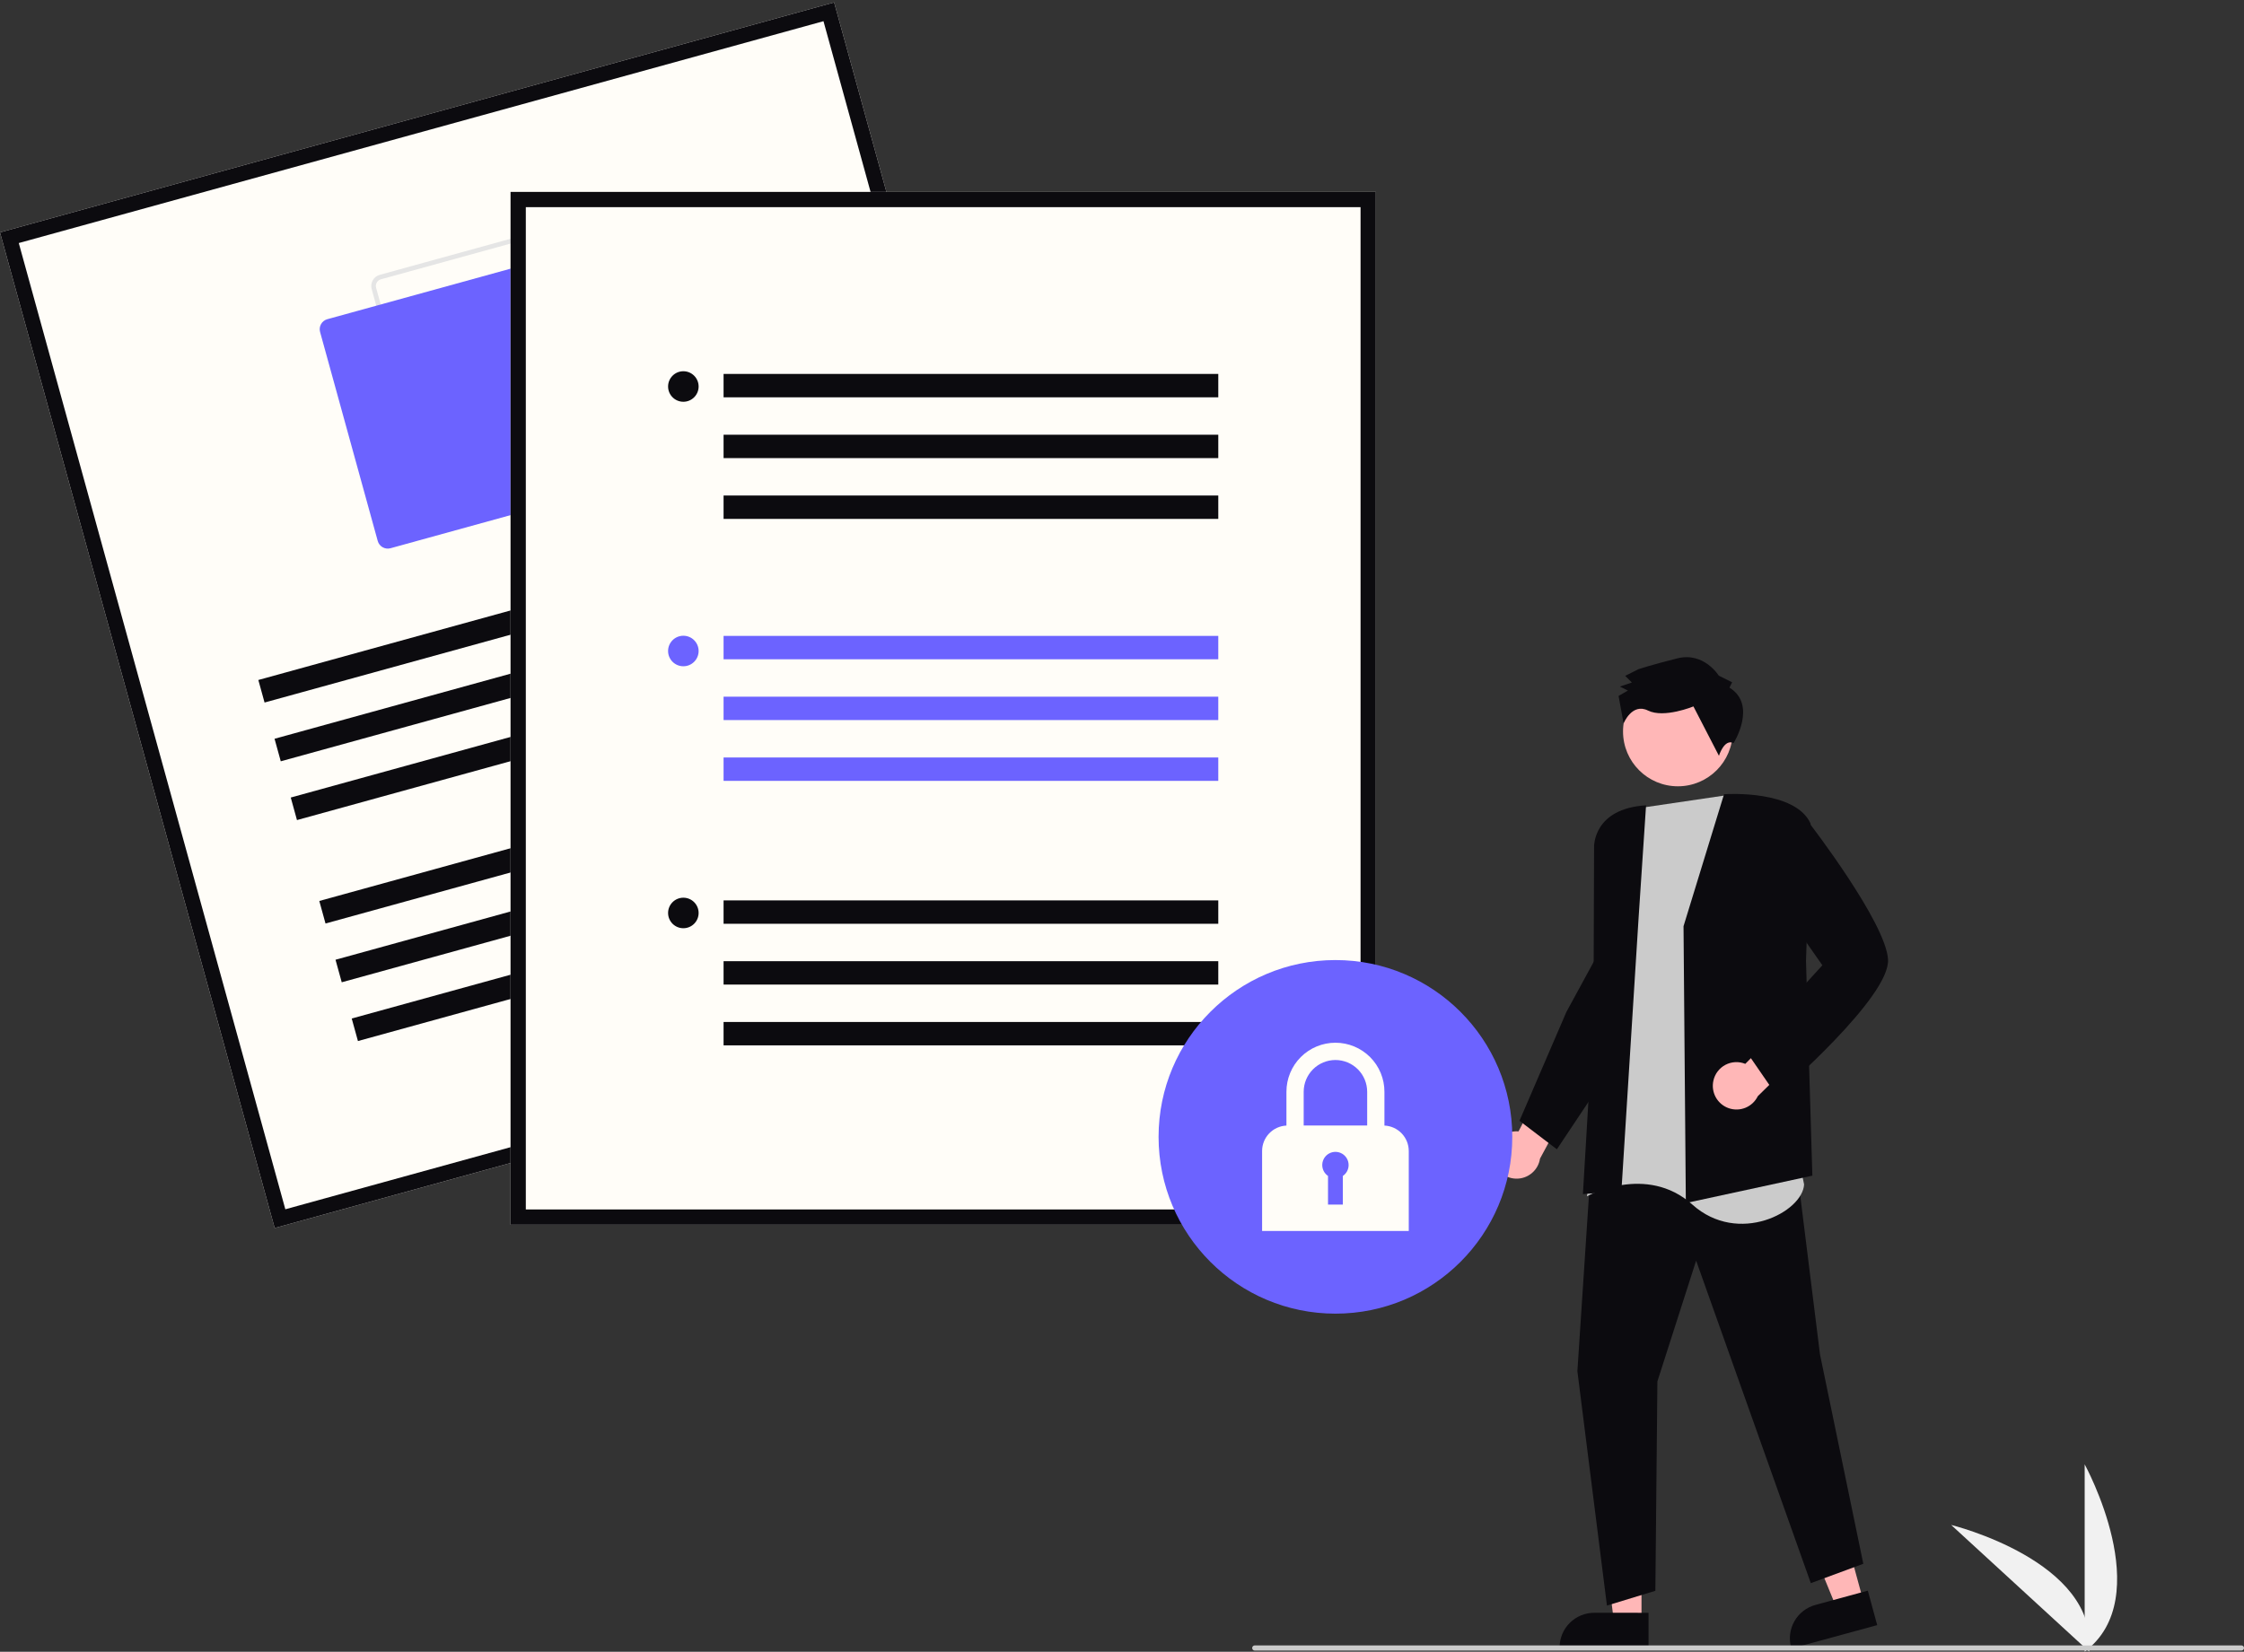 <svg xmlns="http://www.w3.org/2000/svg" width="876" height="645" viewBox="0 0 876 645" fill="none"><rect x="0" y="0" width="876" height="645" fill="#333333" stroke="none"/><g clip-path="url(#clip0_220_1723)"><path d="M813.805 644.945V571.816C813.805 571.816 842.305 623.661 813.805 644.945Z" fill="#F1F1F1"></path><path d="M815.564 644.931L761.691 595.477C761.691 595.477 819.158 609.544 815.564 644.931Z" fill="#F1F1F1"></path><path d="M582.834 451.776C582.714 450.437 582.889 449.088 583.347 447.824C583.804 446.56 584.534 445.412 585.483 444.461C586.433 443.509 587.579 442.778 588.842 442.317C590.105 441.857 591.454 441.679 592.793 441.796L602.504 423.164L615.267 426.304L601.182 452.423C600.837 454.66 599.682 456.692 597.938 458.134C596.194 459.576 593.982 460.329 591.72 460.249C589.458 460.169 587.305 459.263 585.667 457.701C584.029 456.139 583.021 454.031 582.834 451.776Z" fill="#FFB7B7"></path><path d="M640.803 633.292L630.034 633.291L624.91 591.754L640.805 591.755L640.803 633.292Z" fill="#FFB7B7"></path><path d="M643.549 643.729L608.824 643.728V643.288C608.824 639.704 610.249 636.267 612.783 633.732C615.318 631.198 618.755 629.774 622.34 629.773L643.549 629.774L643.549 643.729Z" fill="#0C0B0F"></path><path d="M727.419 625.246L717.029 628.078L701.156 589.353L716.491 585.172L727.419 625.246Z" fill="#FFB7B7"></path><path d="M732.815 634.592L699.314 643.727L699.199 643.303C698.256 639.845 698.725 636.154 700.504 633.042C702.282 629.93 705.224 627.652 708.682 626.709L729.144 621.129L732.815 634.592Z" fill="#0C0B0F"></path><path d="M621.142 453.861L615.77 535.434L627.309 626.955L646.211 621.186L647.007 539.413L662.128 492.26L706.896 618.202L727.389 610.641L710.477 528.868L700.927 452.07L621.142 453.861Z" fill="#0C0B0F"></path><path d="M673.368 310.617L641.538 315.311L630.071 326.651L626.511 367.397L628.722 403.488L619.504 467.133C619.504 467.133 642.685 454.265 660.65 470.373C678.614 486.482 703.751 473.22 704.268 462.505L673.368 310.617Z" fill="#CBCBCB"></path><path d="M657.207 361.72L657.207 361.674L673.019 310.134L673.224 310.121C674.349 310.048 700.859 308.485 706.789 321.575L706.818 321.638L705.017 375.198L707.497 459.082L658.466 469.701L658.11 469.779L657.207 361.72Z" fill="#0C0B0F"></path><path d="M639.682 358.157L642.582 314.465C621.952 315.748 622.263 330.374 622.287 331.012L622.061 396.366L617.93 466.284L632.953 465.158L639.682 358.157Z" fill="#0C0B0F"></path><path d="M593.164 437.66L611.48 395.154L624.263 371.68L630.938 414.026L607.765 448.784L593.164 437.66Z" fill="#0C0B0F"></path><path d="M668.857 422.02C669.137 420.705 669.702 419.468 670.513 418.395C671.323 417.323 672.359 416.441 673.546 415.812C674.734 415.183 676.046 414.822 677.388 414.755C678.731 414.687 680.072 414.915 681.317 415.422L696.093 400.484L707.361 407.249L686.198 428.052C685.208 430.086 683.505 431.688 681.414 432.551C679.322 433.415 676.986 433.481 674.848 432.738C672.711 431.994 670.92 430.493 669.816 428.517C668.712 426.542 668.37 424.23 668.857 422.02Z" fill="#FFB7B7"></path><path d="M681.281 409.97L711.408 376.922L691.466 348.466L693.519 334.554L705.272 320.035L705.502 320.332C706.755 321.953 736.196 360.201 737.041 374.68C737.889 389.213 695.571 425.975 693.769 427.532L693.519 427.749L681.281 409.97Z" fill="#0C0B0F"></path><path d="M655.003 307.039C666.829 307.039 676.416 297.453 676.416 285.627C676.416 273.801 666.829 264.215 655.003 264.215C643.177 264.215 633.59 273.801 633.59 285.627C633.59 297.453 643.177 307.039 655.003 307.039Z" fill="#FFB7B7"></path><path d="M675.139 268.509L676.177 266.42L670.954 263.825C670.954 263.825 665.192 254.449 654.765 257.084C644.338 259.719 639.646 261.296 639.646 261.296L634.436 263.917L637.051 266.519L632.36 268.096L635.494 269.653L631.848 271.749L633.811 282.493C633.811 282.493 637.071 274.344 643.339 277.458C649.607 280.572 661.072 275.848 661.072 275.848L671.033 295.125C671.033 295.125 673.088 288.367 676.752 290.169C676.752 290.169 686.112 275.263 675.139 268.509Z" fill="#0C0B0F"></path><path d="M432.852 389.735L107.227 479.535L0 90.745L325.625 0.945L432.852 389.735Z" fill="#FFFDF8"></path><path d="M432.852 389.735L107.227 479.535L0 90.745L325.625 0.945L432.852 389.735ZM111.387 472.206L425.523 385.575L321.465 8.274L7.329 94.905L111.387 472.206Z" fill="#0C0B0F"></path><path d="M254.761 175.117L173.137 197.627C171.985 197.944 170.755 197.79 169.717 197.201C168.678 196.611 167.916 195.634 167.597 194.483L145.087 112.862C144.771 111.711 144.924 110.481 145.514 109.443C146.103 108.404 147.08 107.642 148.231 107.323L229.855 84.813C231.006 84.497 232.236 84.651 233.275 85.24C234.313 85.829 235.075 86.807 235.394 87.957L257.905 169.579C258.221 170.73 258.068 171.96 257.478 172.998C256.889 174.037 255.911 174.799 254.761 175.117ZM148.71 109.06C148.019 109.251 147.433 109.708 147.079 110.331C146.726 110.954 146.634 111.692 146.823 112.383L169.334 194.004C169.525 194.695 169.983 195.281 170.606 195.635C171.229 195.988 171.967 196.081 172.658 195.891L254.282 173.381C254.972 173.19 255.558 172.732 255.912 172.109C256.266 171.486 256.358 170.748 256.168 170.058L233.657 88.436C233.466 87.746 233.009 87.16 232.386 86.806C231.763 86.452 231.025 86.36 230.334 86.55L148.71 109.06Z" fill="#E5E5E5"></path><path d="M234.07 191.569L152.446 214.079C151.409 214.364 150.302 214.225 149.368 213.695C148.433 213.164 147.747 212.285 147.46 211.249L124.95 129.628C124.665 128.592 124.803 127.485 125.334 126.55C125.864 125.616 126.744 124.93 127.779 124.643L209.403 102.133C210.44 101.849 211.547 101.987 212.481 102.517C213.416 103.048 214.102 103.927 214.389 104.963L236.899 186.584C237.184 187.62 237.046 188.727 236.515 189.662C235.985 190.596 235.105 191.282 234.07 191.569Z" fill="#6C63FF"></path><path d="M328.628 202.711L100.848 265.527L103.275 274.329L331.056 211.513L328.628 202.711Z" fill="#0C0B0F"></path><path d="M334.957 225.66L107.176 288.477L109.603 297.278L337.384 234.462L334.957 225.66Z" fill="#0C0B0F"></path><path d="M341.285 248.609L113.504 311.426L115.931 320.228L343.712 257.411L341.285 248.609Z" fill="#0C0B0F"></path><path d="M352.425 289L124.645 351.816L127.072 360.618L354.853 297.802L352.425 289Z" fill="#0C0B0F"></path><path d="M358.757 311.949L130.977 374.766L133.404 383.568L361.185 320.751L358.757 311.949Z" fill="#0C0B0F"></path><path d="M365.085 334.898L137.305 397.715L139.732 406.517L367.513 343.7L365.085 334.898Z" fill="#0C0B0F"></path><path d="M537.086 478.238H199.305V74.934H537.086V478.238Z" fill="#FFFDF8"></path><path d="M537.086 478.238H199.305V74.934H537.086V478.238ZM205.264 472.279H531.127V80.892H205.264V472.279Z" fill="#0C0B0F"></path><path d="M475.588 248.309H282.465V257.439H475.588V248.309Z" fill="#6C63FF"></path><path d="M475.588 272.047H282.465V281.177H475.588V272.047Z" fill="#6C63FF"></path><path d="M475.588 295.785H282.465V304.916H475.588V295.785Z" fill="#6C63FF"></path><path d="M266.764 260.168C270.055 260.168 272.723 257.5 272.723 254.209C272.723 250.918 270.055 248.25 266.764 248.25C263.473 248.25 260.805 250.918 260.805 254.209C260.805 257.5 263.473 260.168 266.764 260.168Z" fill="#6C63FF"></path><path d="M475.588 146.016H282.465V155.146H475.588V146.016Z" fill="#0C0B0F"></path><path d="M475.588 169.754H282.465V178.884H475.588V169.754Z" fill="#0C0B0F"></path><path d="M475.588 193.492H282.465V202.623H475.588V193.492Z" fill="#0C0B0F"></path><path d="M266.764 156.882C270.055 156.882 272.723 154.215 272.723 150.924C272.723 147.633 270.055 144.965 266.764 144.965C263.473 144.965 260.805 147.633 260.805 150.924C260.805 154.215 263.473 156.882 266.764 156.882Z" fill="#0C0B0F"></path><path d="M475.588 351.594H282.465V360.724H475.588V351.594Z" fill="#0C0B0F"></path><path d="M475.588 375.332H282.465V384.463H475.588V375.332Z" fill="#0C0B0F"></path><path d="M475.588 399.07H282.465V408.201H475.588V399.07Z" fill="#0C0B0F"></path><path d="M266.764 362.461C270.055 362.461 272.723 359.793 272.723 356.502C272.723 353.211 270.055 350.543 266.764 350.543C263.473 350.543 260.805 353.211 260.805 356.502C260.805 359.793 263.473 362.461 266.764 362.461Z" fill="#0C0B0F"></path><path d="M521.318 512.966C559.447 512.966 590.358 482.057 590.358 443.928C590.358 405.8 559.447 374.891 521.318 374.891C483.188 374.891 452.277 405.8 452.277 443.928C452.277 482.057 483.188 512.966 521.318 512.966Z" fill="#6C63FF"></path><path d="M540.446 439.523V426.313C540.448 423.8 539.954 421.311 538.994 418.989C538.033 416.667 536.625 414.557 534.848 412.779C533.072 411.001 530.963 409.591 528.641 408.629C526.319 407.667 523.831 407.172 521.318 407.172C518.805 407.172 516.316 407.667 513.995 408.629C511.673 409.591 509.564 411.001 507.787 412.779C506.011 414.557 504.602 416.667 503.642 418.989C502.681 421.311 502.188 423.8 502.19 426.313V439.523C499.633 439.638 497.219 440.734 495.45 442.584C493.681 444.434 492.693 446.894 492.691 449.453V480.669H549.944V449.453C549.943 446.894 548.955 444.434 547.186 442.584C545.417 440.734 543.003 439.638 540.446 439.523ZM521.318 413.92C524.604 413.924 527.753 415.231 530.077 417.554C532.4 419.878 533.707 423.028 533.71 426.313V439.5H508.925V426.313C508.929 423.028 510.236 419.878 512.559 417.554C514.882 415.231 518.032 413.924 521.318 413.92Z" fill="#FFFDF8"></path><path d="M526.464 454.937C526.465 454.05 526.236 453.177 525.799 452.405C525.363 451.632 524.734 450.985 523.974 450.527C523.214 450.07 522.349 449.816 521.462 449.791C520.575 449.766 519.696 449.971 518.912 450.386C518.128 450.801 517.464 451.412 516.985 452.159C516.506 452.906 516.229 453.764 516.18 454.65C516.131 455.536 516.311 456.419 516.704 457.215C517.097 458.01 517.69 458.691 518.423 459.19V470.375H524.212V459.19C524.906 458.718 525.474 458.085 525.867 457.343C526.259 456.602 526.465 455.776 526.464 454.937Z" fill="#6C63FF"></path><path d="M874.99 644.534H489.823C489.555 644.534 489.298 644.427 489.109 644.237C488.919 644.048 488.812 643.791 488.812 643.523C488.812 643.255 488.919 642.997 489.109 642.808C489.298 642.618 489.555 642.512 489.823 642.512H874.99C875.258 642.512 875.515 642.618 875.705 642.808C875.895 642.997 876.001 643.255 876.001 643.523C876.001 643.791 875.895 644.048 875.705 644.237C875.515 644.427 875.258 644.534 874.99 644.534Z" fill="#CBCBCB"></path></g><defs><clipPath id="clip0_220_1723"><rect width="876" height="644" fill="white" transform="translate(0 0.945)"></rect></clipPath></defs></svg>